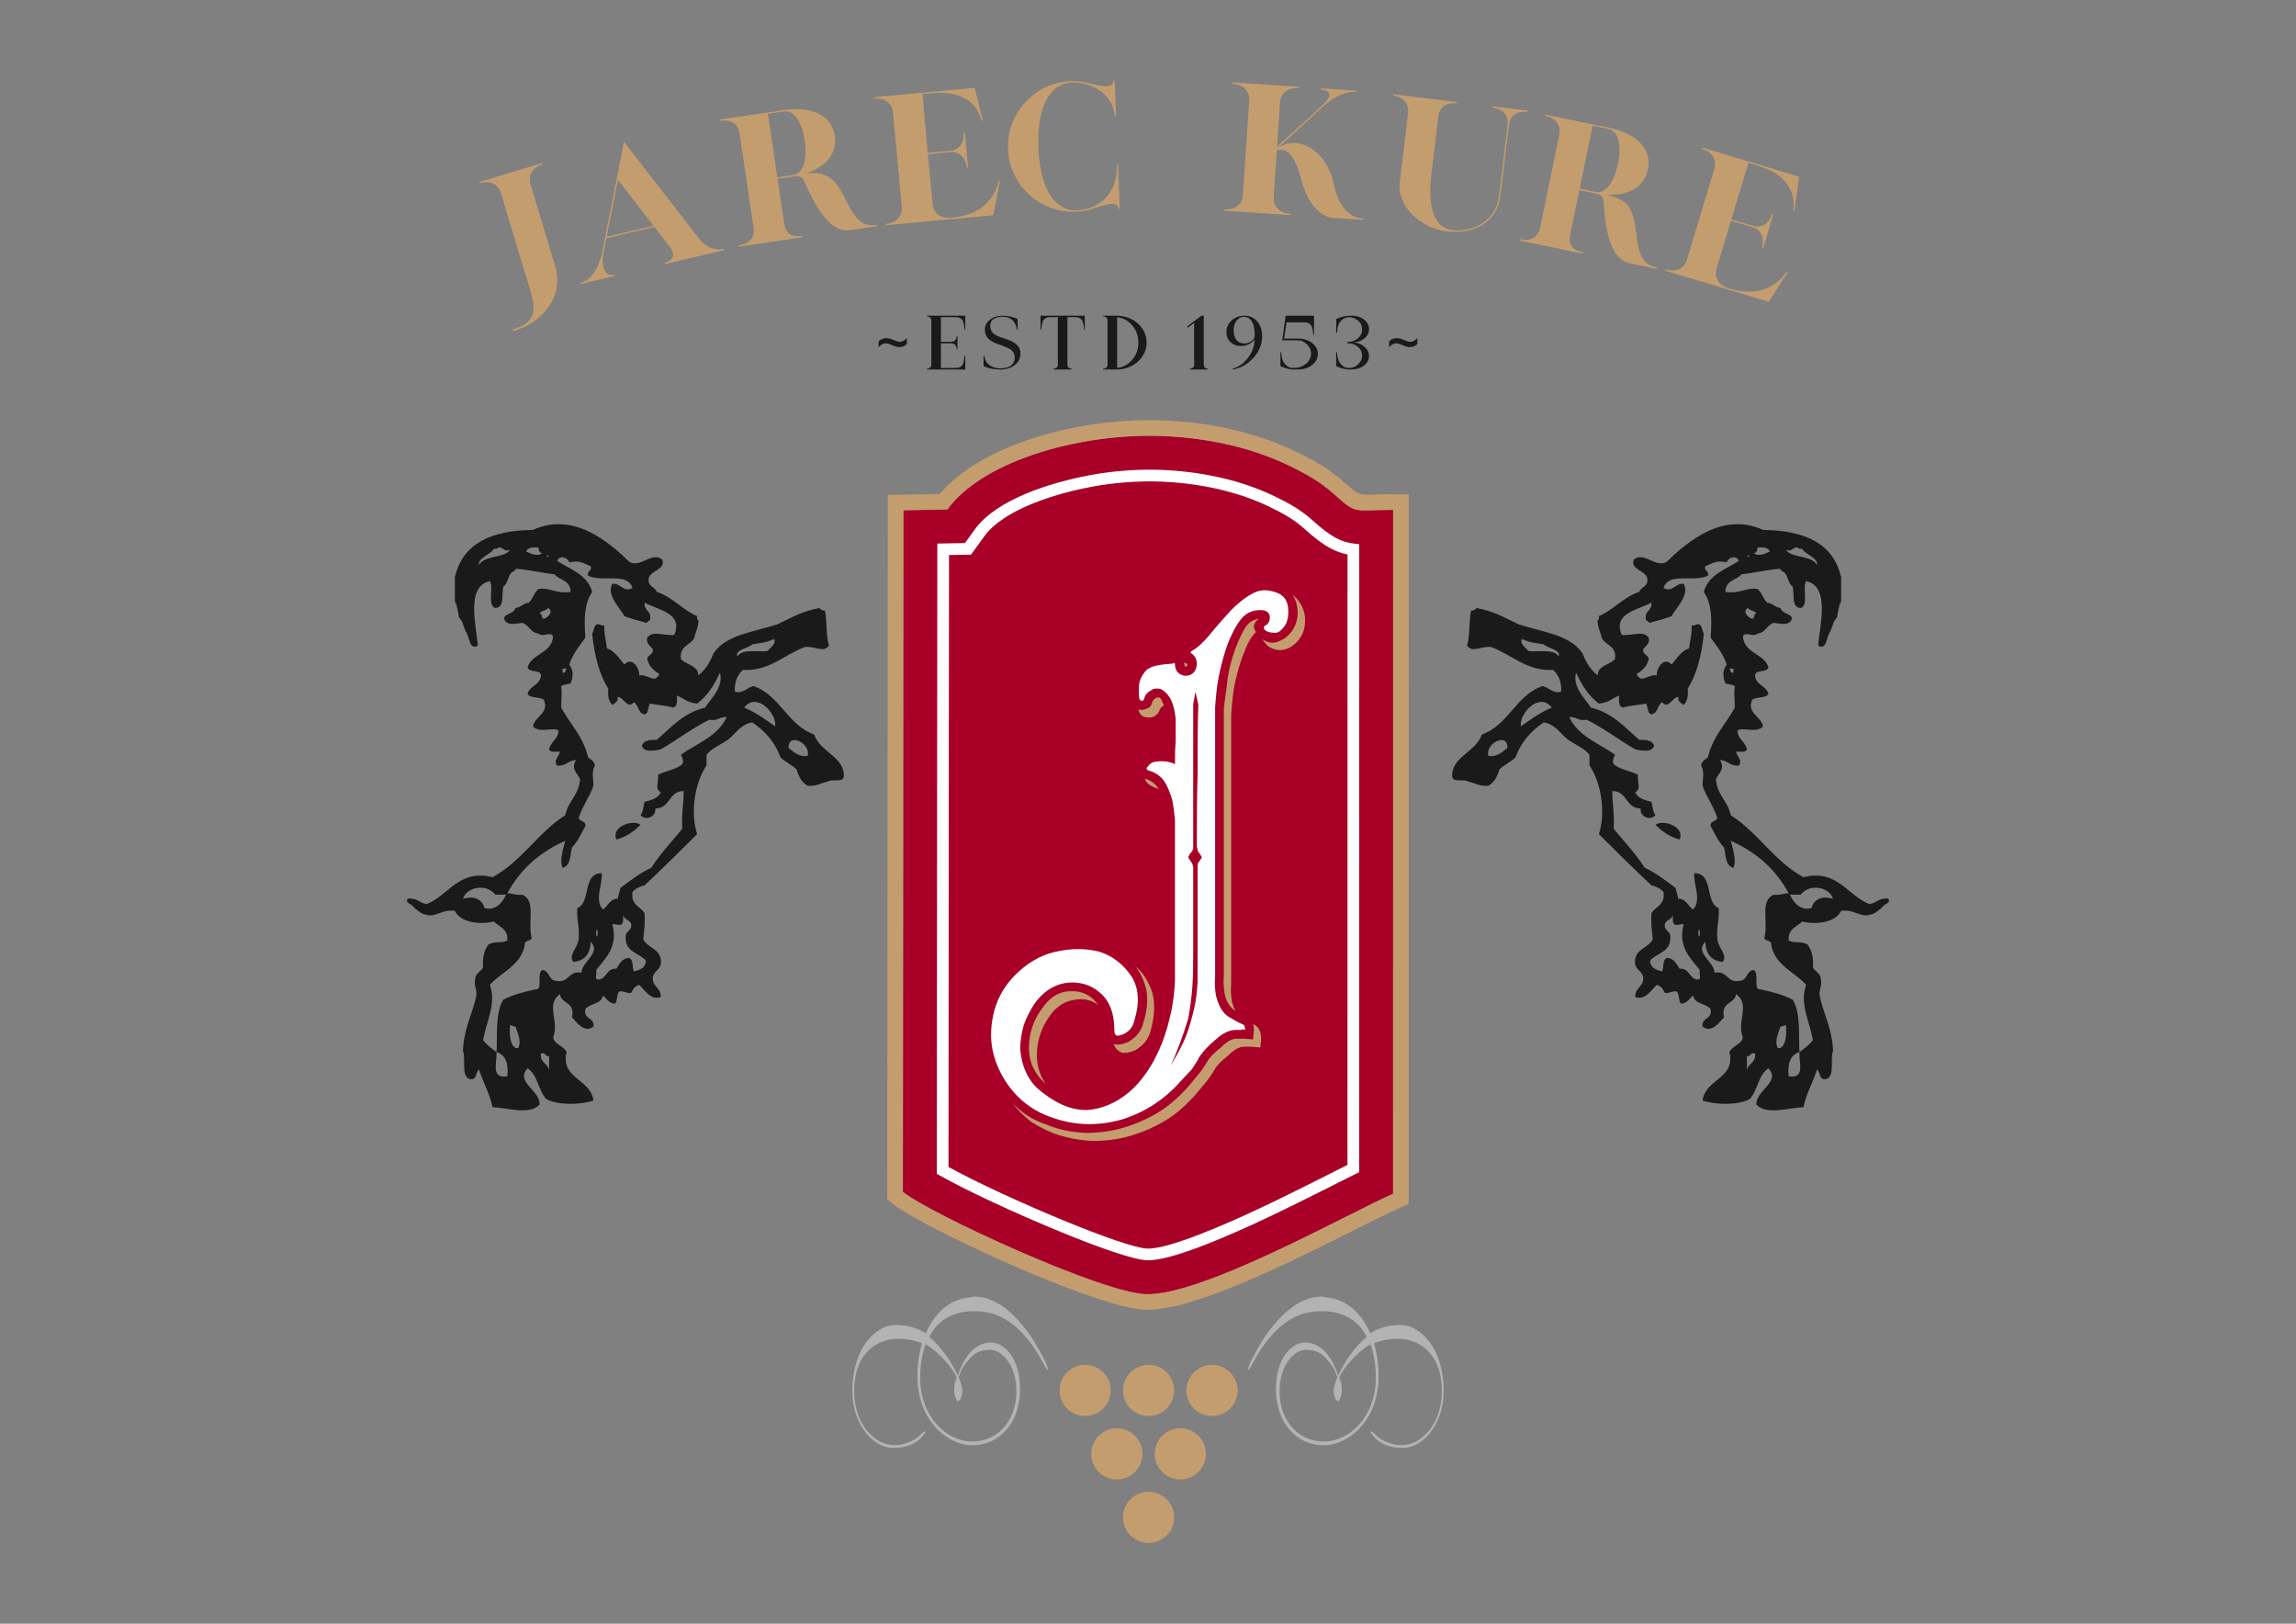 <?xml version="1.0" encoding="UTF-8"?>
<!DOCTYPE svg PUBLIC "-//W3C//DTD SVG 1.1//EN" "http://www.w3.org/Graphics/SVG/1.1/DTD/svg11.dtd">
<!-- Creator: CorelDRAW 2020 (64-Bit Evaluation Version) -->
<svg xmlns="http://www.w3.org/2000/svg" xml:space="preserve" width="297mm" height="210mm" version="1.1" style="shape-rendering:geometricPrecision; text-rendering:geometricPrecision; image-rendering:optimizeQuality; fill-rule:evenodd; clip-rule:evenodd"
viewBox="0 0 29700 21000"
 xmlns:xlink="http://www.w3.org/1999/xlink"
 xmlns:xodm="http://www.corel.com/coreldraw/odm/2003">
 <rect x="0" y="0" width="29700" height="21000" fill="#808080" stroke="none"/>
 <defs>
  <style type="text/css">
   <![CDATA[
    .fil5 {fill:#1A1A1A}
    .fil0 {fill:#A80027}
    .fil1 {fill:#C49D6F}
    .fil7 {fill:#1A1A1A;fill-rule:nonzero}
    .fil4 {fill:#A80027;fill-rule:nonzero}
    .fil6 {fill:#B3B3B3;fill-rule:nonzero}
    .fil3 {fill:#C49D6F;fill-rule:nonzero}
    .fil2 {fill:white;fill-rule:nonzero}
   ]]>
  </style>
 </defs>
 <g id="Layer_x0020_1">
  <g id="_2261112111952">
   <path class="fil0" d="M12255.51 6588.9l-568.94 10.77 -7.5 8815.49c358.67,287.36 2562.89,1300.95 3139.33,1322.7 732.06,27.6 2635.64,-1051.8 3201.78,-1298.05l0.83 -8845.24c-508.27,-1.06 -463.97,67.22 -754.05,-194.69 -181.07,-163.52 -359.94,-266.22 -598.57,-380.85 -452.02,-217.13 -978.16,-341.91 -1537.26,-375.34 -1097.64,-65.6 -2409.51,301.22 -2875.62,945.21z"/>
   <path class="fil1" d="M12255.49 6588.9l-568.92 10.77 -7.5 8815.49c358.66,287.36 2562.89,1300.94 3139.33,1322.7 732.06,27.6 2635.62,-1051.8 3201.78,-1298.05l0.83 -8845.24c-508.27,-1.06 -463.97,67.22 -754.05,-194.69 -181.07,-163.52 -359.94,-266.22 -598.57,-380.85 -452.02,-217.15 -978.16,-341.93 -1537.26,-375.36 -1097.64,-65.58 -2409.51,301.25 -2875.64,945.23zm-572.07 -190.92l472.06 -8.92c260.8,-308.26 688.6,-550.72 1183.92,-713.52 558.66,-183.62 1210.97,-268.94 1803.6,-233.56 293.34,17.54 578.92,59.5 851.15,125.96 268.63,65.6 524.13,155.29 761.26,269.19 128.08,61.52 239.26,119.3 340.63,182.36 105.25,65.48 204.26,138.94 305.8,230.56l0.38 -0.45c170.85,154.26 184.3,153.81 362.49,147.91 65.46,-2.16 146.5,-4.86 256.3,-4.63l201.69 0.45c0,3059.64 -0.4,6119.27 -0.85,9178.92l-121.02 52.64c-134.03,58.29 -339.31,161.46 -585.44,285.13 -826.45,415.23 -2094.71,1052.5 -2704.13,1029.53 -281.95,-10.63 -882.24,-221.71 -1493.43,-479.21 -759.41,-319.96 -1553.53,-718.12 -1765.31,-887.79l-75.23 -60.28 7.78 -9110.52 198.35 -3.77z"/>
   <path class="fil2" d="M12276.01 7178.55l-6.74 7914.05c341.22,189.01 947.73,469.82 1495.57,695.02 485.74,199.66 921.53,354.9 1075.61,360.7 142.87,5.39 411.64,-80.71 680.11,-184.48 273.09,-105.56 546.24,-230.33 690.9,-297.47 155.85,-72.32 305.09,-144.07 450.59,-215.46 149.1,-73.19 298.59,-147.98 448.07,-223.07l137.56 -69.71c60.14,-30.5 120.57,-61.18 182.63,-92.12l0.74 -7895.05c-75.47,-14.45 -147.55,-39.55 -225.72,-82.06 -97.04,-52.79 -201.86,-131.89 -333.75,-250.95 -68.66,-62 -140.11,-112.94 -215.31,-158.42 -78.23,-47.31 -158.56,-88.06 -243.19,-128.71 -194.22,-93.31 -400.9,-163.97 -612.95,-215.29 -231.16,-55.94 -468.9,-88.8 -704.13,-102.85 -119.8,-7.16 -239.94,-8.39 -359.31,-4.29 -122.82,4.18 -247.39,14.28 -372.2,29.47 -280.73,34.3 -687.74,120.62 -1038.6,268.17 -250.02,105.15 -470.64,240.67 -592.38,408.91l-172.44 238.23 -285.06 5.38zm-158.04 7958.45l6.93 -8106.89 357.41 -6.75 128.42 -177.39c139.65,-192.94 383.19,-344.4 656.44,-459.33 366.69,-154.21 788.79,-244.02 1078.95,-279.42l0.29 0c125.82,-15.32 254.71,-25.62 385.54,-30.08 125.05,-4.27 249.78,-3.06 372.96,4.29 243.33,14.52 490.01,48.71 730.81,106.96 221.54,53.62 438.18,127.79 642.6,225.99 91.04,43.72 176.47,86.97 256.27,135.25 82.85,50.11 161.92,106.53 238.44,175.62 123.63,111.63 219.36,184.37 304.66,230.78 81.37,44.23 154.98,65.11 237.28,74.36l67.33 7.61c0,2707.36 0.4,5414.75 -0.78,8122.11l-42.09 20.83c-73.08,36.13 -148.55,74.43 -223.5,112.43l-138.18 69.71c-149.04,74.88 -298.46,149.64 -449.26,223.64 -154.43,75.78 -306.35,148.92 -453.57,217.27 -145.3,67.44 -420.18,192.96 -699.78,301.01 -284.26,109.87 -573.29,200.86 -740.03,194.56 -173.37,-6.51 -627.98,-166.49 -1127.82,-371.95 -574.35,-236.08 -1213.71,-533.36 -1551.07,-724.77l-38.27 -21.72 0.02 -44.12z"/>
   <path class="fil2" d="M12809.39 12603m2710.35 1057.69c-28.33,56.66 -66.1,113.32 -103.88,169.99 -47.21,47.22 -94.43,103.88 -141.66,151.11 -207.75,236.08 -462.73,406.07 -774.38,500.5 -311.64,85 -613.84,75.56 -916.03,-37.77 -188.88,-66.1 -349.43,-179.42 -472.19,-321.08 -122.77,-141.65 -207.76,-302.2 -254.98,-472.19 -47.23,-169.99 -47.23,-339.97 -9.44,-519.4 37.77,-179.44 122.76,-349.43 254.98,-491.08 160.53,-169.99 339.97,-283.31 547.73,-330.52 207.75,-47.22 396.63,-47.22 576.06,0 169.99,56.66 302.2,160.53 406.09,311.64 94.43,141.66 113.33,330.52 47.21,557.17 -18.88,94.45 -66.1,160.55 -151.1,198.32 -28.33,9.45 -56.66,18.89 -75.55,18.89 -28.33,-9.44 -37.77,-28.33 -37.77,-66.1 0,-179.44 -37.77,-311.64 -113.33,-415.53 -84.99,-103.88 -179.42,-160.55 -283.31,-188.88 -113.32,-28.33 -226.65,-28.33 -349.41,18.89 -113.32,47.23 -207.77,122.77 -292.76,245.55 -47.21,75.54 -94.44,160.53 -132.21,264.42 -28.33,103.88 -47.22,207.75 -47.22,311.64 9.44,103.88 28.33,198.32 75.56,302.2 47.2,103.87 113.32,188.87 217.19,264.42 217.21,169.99 434.42,245.54 632.74,217.21 198.32,-28.33 377.74,-122.78 538.29,-273.87 160.53,-160.55 283.31,-358.87 377.74,-604.39 94.44,-254.98 151.1,-519.42 160.55,-793.28l0 -1832.08c0,-66.1 0,-151.09 0,-245.54 -9.45,-85 -18.89,-179.43 -37.78,-264.42 -28.33,-85 -56.67,-169.99 -103.87,-236.09 -47.23,-66.12 -103.89,-103.89 -188.88,-132.22 -37.77,-9.43 -47.23,-28.33 -18.9,-56.66 18.9,-28.33 47.23,-47.22 75.56,-56.66 103.89,-18.89 198.32,-9.44 273.87,28.33 0,-94.43 0,-188.88 9.44,-292.75 0,-94.45 0,-188.88 0,-283.31 -9.44,-122.76 -37.77,-217.21 -75.55,-283.31 -37.77,-56.66 -75.54,-94.43 -122.77,-113.33 -47.22,-9.43 -84.99,-9.43 -122.76,18.9 -47.22,28.33 -75.55,56.66 -84.99,103.87 -9.46,28.33 -28.33,37.78 -37.79,28.33 -9.44,0 -18.87,-9.44 -28.33,-28.33 -9.44,-103.87 -9.44,-188.87 18.89,-254.98 28.33,-56.67 56.67,-103.87 103.89,-132.2 47.21,-28.34 94.43,-37.79 151.09,-47.23 56.67,-9.44 113.33,-9.44 169.99,-18.89 9.44,-9.44 18.89,-9.44 18.89,9.45 0,85 47.21,141.66 132.2,151.1 85,0 141.66,-47.23 151.11,-151.1 0,-66.11 -28.33,-113.32 -75.55,-141.65 -9.44,0 -9.44,-9.46 0,-18.9 9.44,-9.43 9.44,-9.43 9.44,-9.43 84.99,-47.23 160.55,-122.78 245.54,-226.65 84.99,-103.89 169.99,-198.32 254.98,-292.77 84.99,-84.99 169.99,-160.53 273.87,-217.19 94.43,-56.67 198.32,-66.12 321.08,-18.9 85,28.33 141.66,94.43 151.1,198.32 9.45,103.89 -9.44,188.88 -47.21,236.09 -47.22,66.12 -94.45,94.45 -132.22,84.99 -47.22,0 -84.99,-9.44 -113.32,-28.33 -28.33,-28.33 -28.33,-56.66 0,-66.1 37.77,-18.89 56.66,-56.66 56.66,-113.32 -9.44,-56.67 -47.22,-85 -122.76,-85 -103.89,0 -188.88,37.77 -254.98,122.76 -66.12,85 -122.78,198.32 -169.99,321.1 -47.22,132.2 -84.99,273.86 -113.32,415.51 -28.34,141.66 -37.79,273.88 -47.23,396.64l0 3239.19c0,66.12 0,141.65 0,245.54 -9.44,94.43 0,169.99 9.44,236.09 28.33,122.78 75.56,217.21 151.11,273.87 75.54,47.23 141.66,84.99 188.86,103.89 28.33,9.44 37.79,28.33 37.79,75.54 -18.89,-9.44 -37.79,-9.44 -56.66,0 -28.33,0 -47.23,0 -66.12,0 -75.54,0 -160.53,37.78 -254.98,122.78 -94.43,75.53 -160.53,151.09 -207.76,217.19z"/>
   <path class="fil3" d="M13092.7 12603m3154.22 -4429.1c-56.67,56.67 -103.89,132.22 -141.66,236.09 -47.22,103.89 -75.56,207.77 -103.89,311.64 -28.33,103.89 -47.22,207.78 -56.66,311.65 -9.44,103.88 -18.89,179.44 -18.89,226.64l0 3229.75c0,66.1 0,151.1 0,236.09 -9.44,85 0,160.55 9.45,226.65 9.44,28.33 18.88,75.56 47.21,122.78 -75.54,-47.22 -122.76,-122.78 -141.66,-226.65 -9.43,-66.12 -18.87,-141.65 -9.43,-226.65 0,-94.45 0,-169.98 0,-236.1l0 -3229.73c9.43,-66.12 18.89,-160.55 37.77,-283.32 9.45,-122.78 37.78,-254.98 75.55,-377.76 37.77,-122.76 84.99,-236.08 141.66,-339.97 47.22,-94.43 113.32,-141.66 198.31,-151.09 -66.1,47.22 -84.99,103.88 -37.76,169.98zm-37.79 5071.28c66.12,28.33 103.89,84.99 103.89,188.86l-9.44 113.32 -113.33 -9.43 -103.88 0c-56.67,0 -122.77,37.77 -198.32,113.32 -84.99,66.1 -141.66,122.76 -169.99,169.99 -37.77,66.1 -75.55,122.76 -122.76,179.42 -47.23,56.67 -94.45,113.33 -141.66,169.99 -113.32,122.78 -236.1,236.1 -377.76,321.1 -141.65,84.99 -292.75,151.09 -453.29,198.32 -160.54,47.2 -321.09,66.1 -491.07,66.1 -169.99,-9.44 -330.54,-37.77 -491.07,-94.44 -113.32,-47.22 -217.21,-94.44 -311.64,-160.54 -85,-66.1 -169.99,-151.1 -236.11,-236.09 66.12,66.1 132.22,122.76 207.78,169.99 75.54,47.2 160.53,84.99 245.52,113.32 160.55,66.1 321.1,94.43 491.09,103.87 169.98,0 330.51,-18.88 491.06,-66.1 160.55,-47.23 311.65,-113.33 453.3,-198.32 141.66,-84.99 264.42,-198.32 377.74,-321.08 47.23,-56.66 94.45,-113.32 141.66,-169.99 47.22,-56.66 84.99,-113.32 122.78,-179.44 28.33,-47.21 84.99,-103.87 169.99,-169.99 75.54,-75.53 141.65,-113.32 198.32,-113.32l103.86 0 113.33 9.46 9.45 -113.33c0,-37.79 0,-66.12 -9.45,-84.99zm-2002.06 -245.54c-84.99,-122.77 -207.77,-188.88 -358.86,-179.43 -141.66,0 -273.88,75.54 -377.75,236.09 -103.88,141.65 -160.55,311.64 -160.55,500.52 0,179.42 75.56,339.97 217.22,462.74 -85,-122.77 -122.78,-264.42 -113.33,-424.97 9.44,-160.55 66.1,-311.64 151.1,-434.41 84.99,-132.21 198.31,-207.77 321.08,-226.65 122.78,-28.33 236.1,0 321.09,66.11zm481.63 -500.53c66.1,85 113.33,188.88 141.66,311.65 18.87,122.77 9.44,254.98 -37.79,406.09 -28.33,122.76 -103.87,207.75 -207.75,264.41 -75.56,28.34 -132.22,37.77 -179.43,18.9 18.88,56.66 56.66,94.43 103.87,113.32 47.23,9.44 103.89,0 169.99,-28.33 103.88,-56.66 179.44,-141.65 207.77,-264.43 47.21,-179.43 56.66,-339.98 18.88,-481.63 -47.21,-141.66 -113.33,-254.98 -217.2,-339.98zm2030.39 -4806.84c84.99,66.1 141.66,160.55 160.55,273.88 9.44,122.76 -9.44,217.19 -75.56,302.19 -47.2,66.11 -113.32,113.32 -188.86,132.21 -75.56,18.9 -151.11,0 -217.21,-47.22 -37.77,-37.77 -56.66,-66.1 -66.1,-84.99 66.1,47.22 141.65,56.66 207.75,28.33 66.1,-28.33 122.77,-66.1 169.99,-132.2 47.23,-66.12 75.56,-141.66 75.56,-236.11 0,-84.99 -18.9,-169.99 -66.12,-236.09zm-1662.08 1435.45c-28.33,9.44 -47.23,28.34 -56.66,56.67 -28.34,66.1 -85,103.87 -151.12,94.43 -66.1,0 -113.32,-37.77 -122.76,-103.89 28.33,9.46 66.1,9.46 103.89,-9.44 37.77,-9.43 66.1,-37.77 75.54,-84.99 9.45,-28.33 28.33,-47.22 56.66,-56.66 28.33,-9.44 47.22,0 56.66,18.89 9.46,28.33 28.33,56.66 37.79,84.99zm-66.12 1076.57c-28.33,-9.44 -47.21,-18.88 -56.66,-18.88 -66.1,-28.33 -113.33,-66.11 -122.76,-113.32 9.43,0 18.89,0 28.33,9.44 56.66,18.89 103.88,56.66 151.09,122.76zm321.1 -1633.75c18.87,0 37.77,9.44 47.2,18.89 0,28.33 -9.43,37.77 -28.33,28.33 -9.43,0 -9.43,-9.45 -9.43,-28.33 0,-9.45 0,-9.45 -9.44,-18.89z"/>
   <path class="fil4" d="M15142 12603m349.41 -302.21c0,151.12 0,283.32 0,406.1 -9.44,122.76 -18.89,236.08 -47.22,349.41 -28.33,113.32 -56.66,226.65 -103.87,349.41 -47.23,113.32 -113.33,236.1 -198.32,377.76 84.99,-179.44 160.53,-387.2 226.65,-604.41 28.33,-141.66 47.21,-292.75 56.66,-434.41 9.44,-151.09 9.44,-302.2 9.44,-443.86l0 -1086.02c-9.44,-28.33 -9.44,-47.22 -18.89,-56.66 -9.44,-9.44 -18.88,-28.33 -37.77,-56.66 -9.44,-9.44 -9.44,-18.89 0,-28.33 9.44,-28.33 28.33,-47.23 37.77,-56.66 9.45,-9.44 9.45,-18.9 18.89,-47.23l0 -1860.4 28.33 -160.55 37.77 160.55c-9.44,311.64 -9.44,613.83 -9.44,916.04 -9.44,311.64 -9.44,613.84 -9.44,925.49 9.44,28.33 9.44,56.66 18.88,66.1 9.46,9.43 18.89,28.33 37.79,56.66 9.43,9.44 9.43,18.89 0,28.33 -18.9,28.33 -28.33,47.22 -37.79,56.66 -9.44,9.44 -9.44,37.77 -9.44,75.56l0 1067.12z"/>
   <path class="fil5" d="M8564.75 7236.78c53.81,127.46 -148.74,137.96 -173.72,243.99 -14.88,107.39 79.53,106.06 104.25,173.91 208.59,69.49 327.22,229.86 522.06,313.51 -1.19,24.53 -2.3,48.9 17.58,51.99 0.21,93.24 -37.15,148.61 -52.24,226.44 -47.38,103.44 -199.47,101.71 -173.91,278.22 69.46,75.62 215.14,75.05 226.15,208.93 87.47,-69.13 149,-164.06 191.39,-278.59 157.5,-248.24 531.12,-281.19 835.69,-382.95 168.31,-80.66 325.61,-172.79 539.98,-208.76 10.88,23.56 36.75,32.86 69.46,34.87 28.66,140.03 11.8,324.81 51.85,452.55 -76.97,97.32 -175.46,2.87 -312.81,17.58 -274.02,101.42 -456.29,313.99 -801.09,295.67 -65.79,62.47 -109.66,145.82 -104.44,278.75 82.4,40.88 164.09,-51.65 243.56,-69.97 346.56,123.8 436.53,503.99 783.43,626.86 72.93,222.69 394.11,290.45 383.14,539.85 -4.08,88.17 -155.78,29.83 -209,69.42 -88.04,16.19 -142.57,66.17 -261.03,52.01 -73.88,-42.02 -114.31,-117.4 -139.48,-208.91 -60.59,-60.94 -147.43,-96.16 -208.57,-156.34 -72.75,-200.04 -202.4,-343.05 -365.69,-452.76 -144.72,23.61 -205.69,131.18 -296.04,208.97 -93.84,74.33 -221.15,115.5 -295.67,208.6 0,46.62 0,93 0,139.72 -144.14,206.13 -216.48,593.88 -122.26,887.67 -223.26,222.9 -447.52,445.38 -678.75,661.76 -65.19,15.44 -118.43,43.25 -156.54,86.2 -27.28,172.26 106.82,183.06 156.54,278.65 7.34,123.47 -6.21,225.63 -17.43,330.92 49.35,112.97 205.48,119.94 226.58,260.8 23.39,140.03 -95.03,137.35 -104.85,243.76 0.74,116.13 108.52,123.91 104.85,243.85 -129.41,50.28 -207.81,-91.39 -278.83,-156.33 -56.28,12.77 -81.28,58.01 -104.48,104.09 -67.31,9.65 -84.71,-30.95 -156.34,-17.51 -32.31,37.55 -18.92,120.85 -52.4,156.8 -82.24,-4.3 -106.41,-66.95 -156.74,-104.47 -20.14,113.32 -167.97,98.72 -226.39,174.12 -28.06,138.89 119.79,100.94 104.32,226 -116.72,91.34 -215.57,-52.3 -278.44,-121.53 47.21,-198.49 -135.83,-166.03 -156.16,-296 -189.61,130.73 -0.74,358.35 -87.67,557.25 21.69,100.54 137.78,106 174.36,191.1 -82.25,345.19 312.42,344.41 347.91,627 -187.33,58.79 -457.04,58.79 -608.94,-17.93 -103.91,-110.61 -112.41,-316.5 -243.63,-400.04 -163.09,180.29 161.38,278.91 156.58,469.74 -130.99,143.57 -445.61,34.02 -609.11,34.85 -37.38,-182.7 -122.84,-318.06 -174.33,-487.22 -50.34,31.39 -22.06,140.45 -121.91,121.92 -114.92,-35.63 -46.07,-255.4 -86.85,-366.09 10.44,-284.84 121.87,-469.77 173.91,-713.17 7.18,-82.51 -30.96,-119.58 -17.2,-208.61 4.64,-82.81 76.06,-98.23 104.48,-157.12 -12.78,-133.9 17.59,-225.96 69.62,-295.64 85.57,-51.03 160.02,-7.76 243.44,-52.22 10.46,-149.02 -103.51,-174.51 -173.96,-243.81 -204.29,44.51 -436.12,6.55 -504.81,-139.34 -158.27,-23.58 -250.73,87.17 -365.28,52.22 -71.77,-9.23 -107.99,-54.16 -156.91,-87.02 -17.42,-49.12 -132.39,-63.9 -87.1,-121.9 120.78,-15.54 151.11,58 244.01,69.61 285.04,-108.34 408.46,-454.61 852.89,-348.22 377.08,-202.84 584.72,-575.02 939.76,-800.29 35.82,-184.93 180.34,-260.66 191.55,-469.94 -43.7,-85.36 -119.55,-132.3 -52.07,-243.64 -102.93,1.38 -126.32,82.37 -243.76,69.73 -53.79,-67.15 25.58,-116.31 35.02,-174.45 -12.41,-16.21 -119.96,18.97 -139.51,-34.36 19.55,-102.92 117.83,-126.13 121.71,-243.74 -65,-48.8 -241.29,41.13 -330.64,-52.47 22.43,-133.91 218.38,-167.96 139.25,-348.09 -57.46,-35.2 -169.09,-16.5 -208.78,-69.49 25.17,-113.92 165.5,-113.21 173.98,-243.97 -11.61,-80.86 -157.71,-27.85 -173.98,-104.3 60.42,-183.2 312.72,-174.5 330.3,-400.49 -34.8,-67.5 -129.04,17.64 -191.3,-34.66 -103.75,-12.38 -118.05,-113.78 -208.66,-139.08 -84.13,10.21 -187.81,38.29 -226.35,-35.06 -42.58,-78.72 126.18,-77.78 139.11,-156.71 72.74,-8.49 101.59,-60.76 174.15,-69.68 51.29,-47.36 67.71,-129.43 121.75,-174.1 129.8,-30.59 236.03,65.98 417.86,34.99 1.76,-146.26 -140.24,-149.71 -208.55,-226.34 -162.12,-18.03 -304.57,-55.14 -470.17,-69.64 -47.76,-12.62 -35.04,34.98 -69.66,34.98 -65.95,38.51 -56.13,152.65 -121.9,191.37 -25.53,102.14 20.12,275.12 -104.11,278.42 -106.55,-32.48 -18.91,-259.47 -69.66,-348.08 -322.14,69.07 -169.49,600.4 -156.9,835.5 -104.84,57.23 -105.86,-89.59 -139.72,-156.57 -42.53,-61.56 -48.39,-160.19 -104.04,-208.78 -12.04,-74.46 -22.29,-151.87 -52.29,-208.7 0,-104.55 0,-208.8 0,-313.53 102.15,-437.85 474.83,-604.22 1009.67,-609.42 519.48,-238.41 974.53,147.82 1253.36,417.93 149,67.88 287.51,-141.66 417.55,-35.04zm-278.42 3428.93c-82.59,85.93 -180.89,155.54 -313.06,191.93 -72.55,-164.1 206.27,-263.13 313.06,-191.93zm-1844.91 -3585.26l0 0c-3.28,20.29 -27.64,18.77 -52.44,17.16 -44.88,77.6 -214.74,121.12 -191.53,208.99 68.5,-128.47 312.06,-82.4 400.51,-191.37 -86.46,22.68 -85.34,-42.16 -156.54,-34.78zm365.12 51.86l0 0c58.43,31.32 162.35,71.37 209.14,17.77 -45.67,5.25 -44.49,-36.58 -52.37,-69.63 -73.76,-4.49 -137.99,0.92 -156.77,51.86zm296.23 52.58l0 0c-13.55,3.91 -34.42,0.21 -34.83,16.87 13.72,-3.28 34.48,0 34.83,-16.87zm-679.14 6422.58l0 0c4.24,154.12 -74.86,342.55 139.31,313.42 16.44,-167.1 -22.46,-279.02 -139.31,-313.42 11.62,-226.03 -18.77,-506.9 87.26,-678.77 130.4,-66.95 287.72,-107.16 452.42,-139.29 39.25,-59.57 -12.81,-209.71 52.37,-243.73 96.54,8.09 77.84,131.53 173.97,139.25 180.53,35.63 153.82,-136.61 331.05,-104.45 13.55,-156.73 259.09,-252.39 121.5,-400.13 -7.33,154.76 -77.37,247.29 -225.96,260.82 -3.3,-13.98 -17.8,-16.99 -17.8,-34.83 -22.47,-79.67 86.86,-164.85 87.22,-278.26 12.03,-145.46 -29.35,-237.16 -17.56,-383.09 181.5,-73.55 61.14,-449.3 313.42,-452.34 24.38,119.97 -100.79,348.23 17.43,469.73 69.64,-40.2 82.4,-138.09 191.35,-139.29 9.68,-48 25.74,-90.54 35.05,-138.9 127.12,-93.31 248.76,-191.94 400.29,-261.22 116.5,-184.94 265.69,-338.2 400.33,-504.67 -12.22,-180.73 17.98,-318.85 17.79,-487.53 -197.16,0.59 -170.63,223.68 -366.25,226.39 12.19,107.17 -125.77,161.76 -191.18,87.03 34.23,-41 34.23,-116.47 52.26,-174.1 89.93,-20.55 173.35,-47.03 209.15,-121.7 -79.55,-46.85 -27.08,-118.58 -35.4,-226.41 96.35,-54.9 236.04,-66.41 313.63,-139.38 20.69,-48.84 3.89,-73.77 -17.2,-121.98 210.68,-148.83 480.04,-239.15 591.45,-487 -91.67,-4.83 -117.44,55.95 -225.98,34.83 -224.24,112.04 -412.54,260.21 -626.5,383.08 -80.48,18.56 -231.95,44.89 -243.98,-52.81 26.32,-60.53 100.98,-72.96 191.52,-69.5 186.74,-161.3 345.59,-350.38 626.71,-417.71 78.54,-124.41 238,-260.62 191.57,-452.37 -73.94,158.08 -161.36,302.59 -296.22,400.36 -114.33,-7.38 -177.06,-66.57 -260.82,-104.55 3.28,73.38 6.19,145.51 -52.65,156.56 -86.48,-29.02 -200.22,-31.15 -296.02,-52.01 -27.69,41.36 -12.6,126.1 -69.26,139.49 -87.47,-10.87 -74.09,-123.26 -139.53,-156.74 -83.16,98.87 -126.15,-61.73 -208.76,-69.68 7.78,65.23 -36.58,78.72 -69.28,104.3 -44.29,-42.94 -62.06,-112.01 -52.43,-209.12 -118.2,-189.04 -180.32,-434.23 -208.59,-713.43 30.17,-39.03 13.97,-124.96 86.9,-122.09 15.49,13.55 39.46,18.96 69.68,17.8 -3.89,114.18 23.78,196.35 34.81,295.71 107,37.85 157.46,132.32 226.17,208.9 89.4,-105.03 196.02,37.94 191.35,139.13 128.88,-11.22 196.21,114.55 261.24,-17.2 -74.54,-41.61 -134.69,-97.15 -156.92,-191.73 2.92,-54.95 64.61,-51.32 69.66,-104.31 28.42,-40.65 -98.93,-74.15 -69.66,-173.91 68.45,-97.97 214.77,-20.55 348.28,-34.69 121.66,-285.02 -210.95,-321.36 -382.92,-418.14 -12.99,111.86 96.9,100.43 69.26,226.39 -22.44,6 -26.93,30.58 -51.86,35.06 -91.28,-31.01 -193.47,-49.96 -278.43,-87.05 -64.03,-112.12 -236.28,-275.4 -156.54,-418.14 105.25,-11.84 153.82,124.4 261.03,52.62 -71.03,-207.64 -385.61,-65.81 -574.66,-156.77 -17.05,-69.43 52.23,-52.22 34.81,-122.09 -105.44,-40.39 -130.96,-77.95 -278.4,-51.99 -18.6,-62.75 -123.65,-98.15 -156.54,-17.25 172.39,112.03 391.66,176.64 452.74,400.11 -101.95,157.73 -106.58,341.72 -87.44,591.94 -79.15,106.78 -161.35,209.68 -208.76,348.02 52.22,74.89 56.83,148.05 17.37,243.43 -39.43,12.79 -88.78,15.87 -121.85,34.85 12.78,118.25 1.7,151.44 0,278.59 115.85,215.15 287.14,374.82 348.07,644.3 35.23,28.99 81.08,46.59 87.26,104.53 -42.39,86.19 -21.68,151.08 -17.77,260.72 -51.48,151.27 -142.63,262.97 -191.22,417.93 13,50.72 94.09,33.31 86.9,104.53 -53.59,96.71 -99.85,201.25 -174.12,278.21 -25.36,102.55 -15.3,240.25 -121.52,261.24 -42.38,-105.34 11.58,-251.53 34.62,-348.24 -329.53,146.2 -582.61,369.19 -748.6,678.65 71.96,-1.88 109.52,30.56 191.71,17.81 184.98,76.71 68.71,348.34 121.52,556.89 -2.89,54.52 -93.24,22.09 -86.63,87.08 -48.99,275.98 -300.14,349.76 -452.42,522.46 88.85,245.27 -51.25,486.04 -87.24,713.53 45.06,65.03 111.44,108.75 173.75,156.32zm-313.07 -6231.19l0 0c11.25,11.21 -7.33,-7.2 0,0zm870.33 556.82l0 0c36.19,4.82 16.63,65.04 52.2,69.49 52.27,-7.73 138.2,-100.07 52.27,-139.12 -19,39.05 -85.53,30.75 -104.47,69.63zm2750.42 400.54l0 0c-51.29,53.6 -232.18,68.66 -191.58,156.52 53.05,-104.42 290.83,-53.98 382.95,-69.63 35.19,-34.65 129.22,-102.38 87.24,-156.52 -73.71,42.35 -178.39,53.74 -278.61,69.63zm-2454.39 365.5l0 0c46.81,11.98 33.48,-36.19 52.05,-52.27 -17.43,0 -34.85,0 -52.05,0 0,17.27 0,34.85 0,52.27zm1409.94 243.75l0 0c11.58,11.1 -7.37,-7.31 0,0zm939.95 208.62l0 0c151.69,63.09 275.52,153.65 400.31,243.81 21.88,-174.74 -243.77,-451.05 -400.31,-243.81zm-34.64 34.85l0 0c11.22,11.37 -7.55,-7.4 0,0zm-70.04 34.81l0 0c11.62,11.44 -6.98,-6.97 0,0zm-69.07 34.61l0 0c11.22,11.65 -7.55,-7.16 0,0zm626.52 174.3l0 0c11.6,11.67 -7.57,-7.29 0,0zm121.52 243.63l0 0c66.96,49.35 118.63,113.75 243.95,104.47 54,-158.01 -250.75,-316.51 -243.95,-104.47zm-3794.32 1897.48l0 0c-103.87,-140.38 -362.57,-112.95 -418.09,51.9 146.45,-39.51 245.35,4.67 278.78,121.9 135.89,37.94 234.14,-66.96 278.29,-173.8 -46.26,0 -92.72,0 -138.98,0zm1636.34 382.35l0 0c-54.15,23.2 -49.92,-4.25 -122.1,0 77.97,295.64 -91.32,440.82 -209.16,592.14 13,39.79 -31.13,135.76 35.04,122.24 107.17,-14.65 96.54,-147.01 226.37,-139.32 40.61,-57.63 67.55,-129.99 156.33,-139.35 70.84,10.52 42.98,119.68 69.46,174.25 80.55,-18.6 152.47,-45.74 156.93,-139.32 -91.49,-105.3 -286.39,-108.47 -261.22,-330.95 12.02,-57.63 81.88,-57.63 69.66,-139.69 -14.67,-60.36 -94.41,-55.66 -104.49,-121.53 0,46.5 6.8,99.89 -16.82,121.53zm-313.66 139.69l0 0c5.46,-21.25 -2.7,-107.53 -17.6,-52.2 -5.79,21.26 3.1,107.56 17.6,52.2zm-1027.01 1462.07l0 0c49.32,-84.77 -10.87,-209.45 -35.04,-278.65 -32.51,4.24 -38.1,-18.97 -69.45,-17 -17.81,142.38 17.27,314.61 104.49,295.65zm400.32 296.02l0 0c0,-63.49 0,-127.71 0,-191.62 -54.92,8.51 -39.45,-52.98 -104.48,-35.21 -17.97,128.49 97.74,123.11 104.48,226.83z"/>
   <path class="fil5" d="M21135.24 7236.78c-53.81,127.46 148.74,137.96 173.72,243.99 14.88,107.39 -79.53,106.06 -104.25,173.91 -208.59,69.49 -327.22,229.86 -522.06,313.51 1.19,24.53 2.3,48.9 -17.58,51.99 -0.21,93.24 37.15,148.61 52.24,226.44 47.38,103.44 199.47,101.71 173.91,278.22 -69.46,75.62 -215.14,75.05 -226.15,208.93 -87.47,-69.13 -149,-164.06 -191.39,-278.59 -157.5,-248.24 -531.12,-281.19 -835.69,-382.95 -168.31,-80.66 -325.61,-172.79 -539.98,-208.76 -10.88,23.56 -36.75,32.86 -69.46,34.87 -28.66,140.03 -11.8,324.81 -51.85,452.55 76.97,97.32 175.46,2.87 312.81,17.58 274.02,101.42 456.29,313.99 801.09,295.67 65.79,62.47 109.66,145.82 104.44,278.75 -82.4,40.88 -164.09,-51.65 -243.56,-69.97 -346.56,123.8 -436.53,503.99 -783.43,626.86 -72.93,222.69 -394.11,290.45 -383.14,539.85 4.08,88.17 155.78,29.83 209,69.42 88.04,16.19 142.57,66.17 261.03,52.01 73.88,-42.02 114.31,-117.4 139.48,-208.91 60.59,-60.94 147.43,-96.16 208.57,-156.34 72.75,-200.04 202.4,-343.05 365.69,-452.76 144.72,23.61 205.68,131.18 296.04,208.97 93.84,74.33 221.15,115.5 295.67,208.6 0,46.62 0,93 0,139.72 144.14,206.13 216.48,593.88 122.26,887.67 223.26,222.9 447.52,445.38 678.75,661.76 65.19,15.44 118.43,43.25 156.54,86.2 27.28,172.26 -106.82,183.06 -156.54,278.65 -7.34,123.47 6.21,225.63 17.43,330.92 -49.35,112.97 -205.48,119.94 -226.58,260.8 -23.39,140.03 95.03,137.35 104.85,243.76 -0.74,116.13 -108.52,123.91 -104.85,243.85 129.41,50.28 207.81,-91.39 278.83,-156.33 56.28,12.77 81.28,58.01 104.48,104.09 67.31,9.65 84.71,-30.95 156.34,-17.51 32.31,37.55 18.91,120.85 52.4,156.8 82.24,-4.3 106.41,-66.95 156.74,-104.47 20.14,113.32 167.97,98.72 226.39,174.12 28.06,138.89 -119.79,100.94 -104.32,226 116.72,91.34 215.57,-52.3 278.44,-121.53 -47.21,-198.49 135.83,-166.03 156.16,-296 189.61,130.73 0.74,358.35 87.67,557.25 -21.69,100.54 -137.78,106 -174.36,191.1 82.25,345.19 -312.42,344.41 -347.91,627 187.33,58.79 457.04,58.79 608.94,-17.93 103.91,-110.61 112.41,-316.5 243.63,-400.04 163.09,180.29 -161.38,278.91 -156.58,469.74 130.99,143.57 445.61,34.02 609.11,34.85 37.38,-182.7 122.84,-318.06 174.33,-487.22 50.33,31.39 22.06,140.45 121.91,121.92 114.92,-35.63 46.07,-255.4 86.85,-366.09 -10.44,-284.84 -121.87,-469.77 -173.91,-713.17 -7.18,-82.51 30.96,-119.58 17.2,-208.61 -4.64,-82.81 -76.06,-98.23 -104.48,-157.12 12.78,-133.9 -17.59,-225.96 -69.62,-295.64 -85.57,-51.03 -160.02,-7.76 -243.44,-52.22 -10.46,-149.02 103.51,-174.51 173.96,-243.81 204.29,44.51 436.12,6.55 504.81,-139.34 158.27,-23.58 250.73,87.17 365.28,52.22 71.77,-9.23 107.99,-54.16 156.91,-87.02 17.42,-49.12 132.39,-63.9 87.1,-121.9 -120.78,-15.54 -151.11,58 -244.01,69.61 -285.04,-108.34 -408.46,-454.61 -852.89,-348.22 -377.08,-202.84 -584.72,-575.02 -939.76,-800.29 -35.82,-184.93 -180.34,-260.66 -191.55,-469.94 43.7,-85.36 119.55,-132.3 52.07,-243.64 102.93,1.38 126.32,82.37 243.76,69.73 53.79,-67.15 -25.58,-116.31 -35.02,-174.45 12.41,-16.21 119.96,18.97 139.51,-34.36 -19.55,-102.92 -117.83,-126.13 -121.71,-243.74 65,-48.8 241.29,41.13 330.64,-52.47 -22.43,-133.91 -218.38,-167.96 -139.25,-348.09 57.46,-35.2 169.09,-16.5 208.78,-69.49 -25.17,-113.92 -165.5,-113.21 -173.98,-243.97 11.61,-80.86 157.71,-27.85 173.98,-104.3 -60.42,-183.2 -312.72,-174.5 -330.3,-400.49 34.8,-67.5 129.04,17.64 191.3,-34.66 103.75,-12.38 118.05,-113.78 208.66,-139.08 84.13,10.21 187.81,38.29 226.35,-35.06 42.58,-78.72 -126.18,-77.78 -139.11,-156.71 -72.74,-8.49 -101.59,-60.76 -174.16,-69.68 -51.28,-47.36 -67.7,-129.43 -121.74,-174.1 -129.8,-30.59 -236.03,65.98 -417.86,34.99 -1.76,-146.26 140.24,-149.71 208.55,-226.34 162.12,-18.03 304.57,-55.14 470.17,-69.64 47.76,-12.62 35.04,34.98 69.66,34.98 65.95,38.51 56.13,152.65 121.9,191.37 25.53,102.14 -20.12,275.12 104.11,278.42 106.55,-32.48 18.91,-259.47 69.66,-348.08 322.14,69.07 169.49,600.4 156.9,835.5 104.84,57.23 105.86,-89.59 139.72,-156.57 42.53,-61.56 48.39,-160.19 104.04,-208.78 12.04,-74.46 22.29,-151.87 52.29,-208.7 0,-104.55 0,-208.8 0,-313.53 -102.15,-437.85 -474.83,-604.22 -1009.67,-609.42 -519.48,-238.41 -974.53,147.82 -1253.36,417.93 -149,67.88 -287.51,-141.66 -417.55,-35.04zm278.42 3428.93c82.59,85.93 180.89,155.54 313.06,191.93 72.55,-164.1 -206.27,-263.13 -313.06,-191.93zm1844.91 -3585.26l0 0c3.28,20.29 27.64,18.77 52.44,17.16 44.88,77.6 214.74,121.12 191.53,208.99 -68.5,-128.47 -312.06,-82.4 -400.51,-191.37 86.46,22.68 85.34,-42.16 156.54,-34.78zm-365.12 51.86l0 0c-58.43,31.32 -162.35,71.37 -209.14,17.77 45.67,5.25 44.49,-36.58 52.37,-69.63 73.76,-4.49 137.99,0.92 156.77,51.86zm-296.23 52.58l0 0c13.55,3.91 34.42,0.21 34.83,16.87 -13.72,-3.28 -34.48,0 -34.83,-16.87zm679.14 6422.58l0 0c-4.24,154.12 74.86,342.55 -139.31,313.42 -16.44,-167.1 22.46,-279.02 139.31,-313.42 -11.62,-226.03 18.77,-506.9 -87.26,-678.77 -130.4,-66.95 -287.72,-107.16 -452.42,-139.29 -39.25,-59.57 12.81,-209.71 -52.37,-243.73 -96.54,8.09 -77.84,131.53 -173.97,139.25 -180.53,35.63 -153.82,-136.61 -331.05,-104.45 -13.55,-156.73 -259.09,-252.39 -121.5,-400.13 7.33,154.76 77.37,247.29 225.96,260.82 3.3,-13.98 17.8,-16.99 17.8,-34.83 22.47,-79.67 -86.86,-164.85 -87.22,-278.26 -12.03,-145.46 29.35,-237.16 17.56,-383.09 -181.5,-73.55 -61.14,-449.3 -313.42,-452.34 -24.38,119.97 100.79,348.23 -17.43,469.73 -69.64,-40.2 -82.4,-138.09 -191.35,-139.29 -9.68,-48 -25.74,-90.54 -35.05,-138.9 -127.12,-93.31 -248.76,-191.94 -400.29,-261.22 -116.5,-184.94 -265.69,-338.2 -400.33,-504.67 12.22,-180.73 -17.98,-318.85 -17.79,-487.53 197.16,0.59 170.63,223.68 366.25,226.39 -12.19,107.17 125.77,161.76 191.18,87.03 -34.23,-41 -34.23,-116.47 -52.26,-174.1 -89.93,-20.55 -173.35,-47.03 -209.15,-121.7 79.55,-46.85 27.08,-118.58 35.4,-226.41 -96.35,-54.9 -236.04,-66.41 -313.63,-139.38 -20.69,-48.84 -3.89,-73.77 17.2,-121.98 -210.68,-148.83 -480.04,-239.15 -591.45,-487 91.67,-4.83 117.44,55.95 225.98,34.83 224.24,112.04 412.54,260.21 626.5,383.08 80.48,18.56 231.95,44.89 243.98,-52.81 -26.32,-60.53 -100.98,-72.96 -191.52,-69.5 -186.74,-161.3 -345.59,-350.38 -626.71,-417.71 -78.54,-124.41 -238,-260.62 -191.58,-452.37 73.95,158.08 161.37,302.59 296.23,400.36 114.33,-7.38 177.06,-66.57 260.82,-104.55 -3.28,73.38 -6.19,145.51 52.65,156.56 86.48,-29.02 200.22,-31.15 296.02,-52.01 27.69,41.36 12.6,126.1 69.26,139.49 87.47,-10.87 74.09,-123.26 139.53,-156.74 83.16,98.87 126.15,-61.73 208.76,-69.68 -7.78,65.23 36.58,78.72 69.28,104.3 44.29,-42.94 62.06,-112.01 52.43,-209.12 118.2,-189.04 180.32,-434.23 208.59,-713.43 -30.17,-39.03 -13.97,-124.96 -86.9,-122.09 -15.49,13.55 -39.46,18.96 -69.68,17.8 3.89,114.18 -23.78,196.35 -34.81,295.71 -107,37.85 -157.46,132.32 -226.17,208.9 -89.4,-105.03 -196.02,37.94 -191.35,139.13 -128.88,-11.22 -196.21,114.55 -261.24,-17.2 74.54,-41.61 134.69,-97.15 156.92,-191.73 -2.92,-54.95 -64.61,-51.32 -69.66,-104.31 -28.42,-40.65 98.93,-74.15 69.66,-173.91 -68.45,-97.97 -214.77,-20.55 -348.29,-34.69 -121.65,-285.02 210.96,-321.36 382.93,-418.14 12.98,111.86 -96.9,100.43 -69.26,226.39 22.44,6 26.93,30.58 51.86,35.06 91.28,-31.01 193.47,-49.96 278.43,-87.05 64.03,-112.12 236.28,-275.4 156.54,-418.14 -105.25,-11.84 -153.82,124.4 -261.03,52.62 71.03,-207.64 385.61,-65.81 574.66,-156.77 17.05,-69.43 -52.23,-52.22 -34.81,-122.09 105.44,-40.39 130.96,-77.95 278.4,-51.99 18.6,-62.75 123.65,-98.15 156.54,-17.25 -172.39,112.03 -391.66,176.64 -452.74,400.11 101.95,157.73 106.58,341.72 87.44,591.94 79.15,106.78 161.35,209.68 208.76,348.02 -52.22,74.89 -56.83,148.05 -17.37,243.43 39.43,12.79 88.78,15.87 121.85,34.85 -12.78,118.25 -1.7,151.44 0,278.59 -115.85,215.15 -287.14,374.82 -348.07,644.3 -35.23,28.99 -81.08,46.59 -87.26,104.53 42.39,86.19 21.68,151.08 17.77,260.72 51.48,151.27 142.63,262.97 191.22,417.93 -13,50.72 -94.09,33.31 -86.9,104.53 53.59,96.71 99.84,201.25 174.12,278.21 25.36,102.55 15.3,240.25 121.52,261.24 42.38,-105.34 -11.58,-251.53 -34.62,-348.24 329.53,146.2 582.61,369.19 748.6,678.65 -71.96,-1.88 -109.52,30.56 -191.71,17.81 -184.98,76.71 -68.71,348.34 -121.52,556.89 2.89,54.52 93.24,22.09 86.63,87.08 48.99,275.98 300.13,349.76 452.42,522.46 -88.85,245.27 51.25,486.04 87.24,713.53 -45.06,65.03 -111.44,108.75 -173.75,156.32zm313.07 -6231.19l0 0c-11.25,11.21 7.33,-7.2 0,0zm-870.33 556.82l0 0c-36.19,4.82 -16.63,65.04 -52.2,69.49 -52.27,-7.73 -138.2,-100.07 -52.27,-139.12 19,39.05 85.53,30.75 104.47,69.63zm-2750.42 400.54l0 0c51.29,53.6 232.18,68.66 191.58,156.52 -53.05,-104.42 -290.83,-53.98 -382.95,-69.63 -35.19,-34.65 -129.22,-102.38 -87.24,-156.52 73.71,42.35 178.39,53.74 278.61,69.63zm2454.39 365.5l0 0c-46.81,11.98 -33.48,-36.19 -52.05,-52.27 17.43,0 34.85,0 52.05,0 0,17.27 0,34.85 0,52.27zm-1409.94 243.75l0 0c-11.58,11.1 7.37,-7.31 0,0zm-939.96 208.62l0 0c-151.68,63.09 -275.51,153.65 -400.3,243.81 -21.88,-174.74 243.77,-451.05 400.3,-243.81zm34.65 34.85l0 0c-11.22,11.37 7.55,-7.4 0,0zm70.04 34.81l0 0c-11.62,11.44 6.98,-6.97 0,0zm69.07 34.61l0 0c-11.22,11.65 7.55,-7.16 0,0zm-626.52 174.3l0 0c-11.6,11.67 7.57,-7.29 0,0zm-121.52 243.63l0 0c-66.96,49.35 -118.63,113.75 -243.95,104.47 -54,-158.01 250.75,-316.51 243.95,-104.47zm3794.32 1897.48l0 0c103.87,-140.38 362.57,-112.95 418.09,51.9 -146.45,-39.51 -245.35,4.67 -278.78,121.9 -135.89,37.94 -234.14,-66.96 -278.29,-173.8 46.26,0 92.72,0 138.98,0zm-1636.34 382.35l0 0c54.15,23.2 49.92,-4.25 122.1,0 -77.97,295.64 91.32,440.82 209.16,592.14 -13,39.79 31.13,135.76 -35.04,122.24 -107.17,-14.65 -96.54,-147.01 -226.37,-139.32 -40.61,-57.63 -67.55,-129.99 -156.33,-139.35 -70.84,10.52 -42.98,119.68 -69.46,174.25 -80.55,-18.6 -152.47,-45.74 -156.93,-139.32 91.49,-105.3 286.38,-108.47 261.22,-330.95 -12.02,-57.63 -81.88,-57.63 -69.66,-139.69 14.67,-60.36 94.41,-55.66 104.49,-121.53 0,46.5 -6.8,99.89 16.82,121.53zm313.66 139.69l0 0c-5.46,-21.25 2.7,-107.53 17.6,-52.2 5.79,21.26 -3.1,107.56 -17.6,52.2zm1027.01 1462.07l0 0c-49.32,-84.77 10.87,-209.45 35.04,-278.65 32.51,4.24 38.1,-18.97 69.45,-17 17.81,142.38 -17.27,314.61 -104.49,295.65zm-400.32 296.02l0 0c0,-63.49 0,-127.71 0,-191.62 54.92,8.51 39.45,-52.98 104.48,-35.21 17.97,128.49 -97.74,123.11 -104.48,226.83z"/>
   <path class="fil6" d="M12531.44 16781.59c23.61,0 47.34,-12.1 70.99,-12.1 438.69,0 770.72,533.94 925.06,853.69 23.61,59.42 35.42,94.93 23.61,94.93 0,0 -11.82,0 -59.39,-94.93 -213.31,-391.12 -485.95,-663.81 -865.63,-663.81 -35.54,0 -71.03,0 -94.64,0l0 -177.78zm0 734.92l0 0 0 71.14c59.1,-83.24 154.03,-130.31 272.4,-130.31 166.29,0 344.04,213.49 344.04,533.5 0,426.87 -284.44,652.14 -557.34,652.14 -23.54,0 -47.59,0 -59.1,0l0 47.67c11.51,0 35.56,0 59.1,0 320.28,0 604.81,-272.94 604.81,-723.4 0,-415.17 -213.53,-604.88 -379.39,-604.88 -106.65,0 -213.53,59.17 -284.52,154.14 0,0 70.99,-94.97 0,0zm-557.46 -272.68l0 0c83.04,-177.99 237.16,-426.87 557.46,-462.24l0 177.78c-225.46,23.41 -403.24,118.36 -510,331.89 130.41,106.88 260.91,272.92 367.57,497.98 35.55,-106.64 83.12,-201.59 142.43,-272.73l0 71.14c-59.31,59.38 -106.88,142.42 -130.61,225.43 23.73,59.22 47.38,130.09 47.38,177.76 0,59.4 -23.65,130.11 -59.2,130.11 -11.81,0 -47.49,-70.71 -47.49,-141.81 0,-59.36 12.05,-118.8 35.68,-166.06 -118.7,-225.43 -320.18,-379.61 -403.22,-426.68 -47.59,118.01 -71.22,272.73 -71.22,450.12 0,379.4 237.37,759.18 628.68,806.46l0 47.67c-320.3,-35.78 -664.22,-343.86 -664.22,-901.41 0,-142.21 23.84,-308.31 59.17,-414.94 -82.9,-35.58 -189.48,-59.41 -320.08,-59.41 -225.16,0 -557.08,154.34 -557.08,675.95 0,426.87 260.7,699.81 521.61,699.81 154.05,0 296.38,-83.26 343.85,-142.64 35.64,-35.33 47.46,-35.33 59.29,-35.33 0,0 0,23.59 -59.29,83.02 -82.83,83.01 -189.8,130.11 -367.68,130.11 -237.08,0 -521.81,-284.07 -521.81,-734.97 0,-521.61 273.03,-853.72 569.39,-853.72 118.48,0 248.9,23.46 379.39,106.71 0,0 -130.49,-83.25 0,0z"/>
   <path class="fil6" d="M17168.55 16781.59c-23.61,0 -47.34,-12.1 -70.99,-12.1 -438.69,0 -770.72,533.94 -925.06,853.69 -23.61,59.42 -35.42,94.93 -23.61,94.93 0,0 11.82,0 59.39,-94.93 213.31,-391.12 485.95,-663.81 865.63,-663.81 35.54,0 71.03,0 94.64,0l0 -177.78zm0 734.92l0 0 0 71.14c-59.1,-83.24 -154.03,-130.31 -272.4,-130.31 -166.29,0 -344.04,213.49 -344.04,533.5 0,426.87 284.44,652.14 557.34,652.14 23.54,0 47.59,0 59.1,0l0 47.67c-11.51,0 -35.56,0 -59.1,0 -320.28,0 -604.81,-272.94 -604.81,-723.4 0,-415.17 213.53,-604.88 379.39,-604.88 106.65,0 213.53,59.17 284.52,154.14 0,0 -70.99,-94.97 0,0zm557.46 -272.68l0 0c-83.04,-177.99 -237.16,-426.87 -557.46,-462.24l0 177.78c225.46,23.41 403.24,118.36 510,331.89 -130.41,106.88 -260.91,272.92 -367.57,497.98 -35.55,-106.64 -83.12,-201.59 -142.43,-272.73l0 71.14c59.31,59.38 106.88,142.42 130.61,225.43 -23.73,59.22 -47.38,130.09 -47.38,177.76 0,59.4 23.65,130.11 59.2,130.11 11.81,0 47.49,-70.71 47.49,-141.81 0,-59.36 -12.05,-118.8 -35.68,-166.06 118.7,-225.43 320.18,-379.61 403.22,-426.68 47.59,118.01 71.22,272.73 71.22,450.12 0,379.4 -237.37,759.18 -628.68,806.46l0 47.67c320.3,-35.78 664.22,-343.86 664.22,-901.41 0,-142.21 -23.84,-308.31 -59.17,-414.94 82.9,-35.58 189.48,-59.41 320.08,-59.41 225.16,0 557.08,154.34 557.08,675.95 0,426.87 -260.7,699.81 -521.61,699.81 -154.05,0 -296.38,-83.26 -343.85,-142.64 -35.64,-35.33 -47.46,-35.33 -59.29,-35.33 0,0 0,23.59 59.29,83.02 82.83,83.01 189.8,130.11 367.68,130.11 237.08,0 521.81,-284.07 521.81,-734.97 0,-521.61 -273.03,-853.72 -569.39,-853.72 -118.48,0 -248.9,23.46 -379.39,106.71 0,0 130.49,-83.25 0,0z"/>
   <path class="fil1" d="M14036.9 18313.91c-182.73,0 -330.87,-148.14 -330.87,-330.86 0,-182.73 148.14,-330.87 330.87,-330.87 182.72,0 330.86,148.14 330.86,330.87 0,182.72 -148.14,330.86 -330.86,330.86z"/>
   <path class="fil1" d="M14857.41 18313.91c182.73,0 330.86,-148.14 330.86,-330.86 0,-182.73 -148.13,-330.87 -330.86,-330.87 -182.73,0 -330.86,148.14 -330.86,330.87 0,182.72 148.13,330.86 330.86,330.86z"/>
   <path class="fil1" d="M15677.92 18313.91c-182.72,0 -330.86,-148.14 -330.86,-330.86 0,-182.73 148.14,-330.87 330.86,-330.87 182.73,0 330.87,148.14 330.87,330.87 0,182.72 -148.14,330.86 -330.87,330.86z"/>
   <path class="fil1" d="M14447.15 18472.7c182.73,0 330.87,148.13 330.87,330.86 0,182.73 -148.14,330.86 -330.87,330.86 -182.72,0 -330.86,-148.13 -330.86,-330.86 0,-182.73 148.14,-330.86 330.86,-330.86z"/>
   <path class="fil1" d="M15267.67 18472.7c-182.73,0 -330.87,148.13 -330.87,330.86 0,182.73 148.14,330.86 330.87,330.86 182.72,0 330.86,-148.13 330.86,-330.86 0,-182.73 -148.14,-330.86 -330.86,-330.86z"/>
   <path class="fil1" d="M14857.41 19954.94c182.73,0 330.86,-148.14 330.86,-330.87 0,-182.72 -148.13,-330.86 -330.86,-330.86 -182.73,0 -330.86,148.14 -330.86,330.86 0,182.73 148.13,330.87 330.86,330.87z"/>
   <path class="fil3" d="M6638.39 4283.79c400.8,-120.43 655.19,-466.73 545.31,-832.46l-320.27 -1065.71c-36.63,-121.88 24.29,-220.75 159.12,-261.27l-5 -16.63 -818.22 245.87 5 16.65c134.83,-40.52 240.15,8.38 276.78,130.28l245.32 816.38 112.85 368.86c97.87,318.95 113.83,479.3 -207.53,575.87l6.64 22.16zm871.01 -609.56l442.63 -104.59 -3.98 -16.89 -5.63 1.33c-32.36,5.65 -198.2,25.03 -129.63,-322.12l30.01 -149.78 623.13 -147.24 188.19 242.88c125.15,160.67 -8.3,208.07 -45.39,218.82l-9.39 2.23 3.98 16.87 762.02 -180.05 -3.98 -16.88 -9.39 2.21c-37.97,6.97 -186.51,24.25 -309.34,-135l-971.76 -1252.69 -92.19 473.59 -184.64 929.48c-59.69,309.36 -194.67,390.81 -256.71,413.39l-31.91 7.55 3.98 16.89zm336.91 -610.72l146.63 -738.15 461.48 594.47 -608.11 143.68zm1708.15 127.52l824.14 -122.33 -2.56 -17.17c-143.09,21.25 -213.46,-32.65 -233.58,-168.1l-84.65 -570.41 217.46 -32.27c137.37,-20.38 110.06,71.41 268.1,348.22 163.33,285.75 314.04,368.67 457.12,347.42l343.38 -50.96 -2.53 -17.14c-171.71,25.46 -265.92,-44.39 -408.79,-337.09 -137.07,-279.92 -239.49,-352.45 -510.72,-327.79 225.15,-72.41 414.11,-231.09 376.47,-484.81 -45.59,-307.14 -352.82,-380.51 -661.87,-334.61l-826.01 122.57 2.54 17.2 22.89 -3.41c57.49,-6.58 206.18,-3.3 232.21,172.2l178.92 1205.66c20.68,139.27 -52.01,214.39 -195.05,235.64l2.53 17.18zm500.52 -897.09l-122.04 -822.19 206.05 -30.6c137.33,-20.38 235.88,144.37 270.14,375.19 34.55,232.73 -10.77,426.64 -148.12,447.04l-206.03 30.56zm1404.18 618.95l1389.94 -129.72 86.22 -445.81 -17.27 1.59c-66.2,287.06 -279.89,446.47 -609.85,477.26 -140.17,13.08 -233.74,-55.66 -245.56,-182.4l-59.69 -639.45 288.03 -26.86c177.19,-10.73 209.38,147.01 213.48,191.2l0.91 9.59 17.27 -1.62 -42.3 -453.18 -17.27 1.62 0.9 9.61c4.13,44.15 1.7,205.15 -174.6,225.48l-288.05 26.89 -69.03 -760.6 138.25 -12.89c464.39,-43.34 590.44,231.55 618.77,327.68l9 34.04 14.97 -9.13 -105.39 -420.18 -1303.21 121.62 1.61 17.29c140.17,-13.07 233.75,55.66 245.57,182.39l113.28 1213.59c11.82,126.74 -67.4,211.63 -207.59,224.7l1.61 17.29zm2457.96 -174.45c98.29,-3.91 193.95,-25.08 281.31,-61.38 173.29,-58.98 258.4,-54.66 269.17,22.12l17.32 -0.69 -22.68 -570.39 -17.32 0.69 1.08 26.97c7.38,331.67 -205.81,552.48 -529.57,565.32 -119.46,4.78 -452.36,-66.93 -483.77,-808.79 -27.55,-741.66 298.59,-839.89 418.05,-844.63 275.57,-10.94 546.4,150.06 569.22,432.89l17.35 -0.7 -18.08 -454.78 -17.33 0.69c-4.79,73.86 -81.33,90.41 -266.58,43.39 -89.94,-29.21 -186.98,-42.73 -285.27,-38.81 -225.45,8.94 -433.9,106.34 -585.64,270.31l-5.56 6.02c-133.15,146.18 -216.16,340.58 -221.27,551.17l3.82 96.33c42.83,446.08 428.68,782.04 875.75,764.27zm3332.47 -370.31c-85.12,-406.07 -451.59,-650.75 -731.77,-443.22l608.88 -558.43c170.7,-154.55 323.1,-179.24 388.77,-178.72l28.87 1.92 1.14 -17.34 -454.14 -30.16 -1.16 17.34 21.17 1.38c49.8,7.17 167.05,45.89 -7.74,204.04l-584.01 533.02 37.82 -569.28c8.43,-127.02 100.1,-197.91 240.27,-188.59l1.14 -17.36 -852.13 -56.59 -1.16 17.34c140.48,9.33 221.97,91.73 213.53,218.73l-80.79 1216.53c-8.44,127.01 -100.14,198.21 -240.62,188.91l-1.14 17.31 852.15 56.59 1.15 -17.3c-140.15,-9.32 -221.63,-92.05 -213.21,-219.06l39.93 -601.04c165.35,-45.07 248.46,124.73 321.25,396.63 83.3,317.04 264.63,468.25 408.94,477.85l384.87 25.55 1.16 -17.31c-173.21,-11.51 -317.28,-140.93 -383.17,-458.74zm1460.58 622.94c344.64,41.57 655.47,-103.54 698.42,-459.66l110.65 -917.16c14.55,-120.64 105.67,-183.43 239.7,-167.27l2.09 -17.25 -451.86 -54.52 -2.09 17.25c137.85,16.65 209.48,99.1 194.93,219.7l-110.65 917.16c-46.64,386.78 -418.02,470.2 -603.75,447.78 -300.6,-36.26 -305.96,-442.91 -273.15,-714.79l91.93 -762.07c13.62,-112.97 99.46,-180.31 239.23,-163.44l2.07 -17.25 -825.23 -99.57 -2.09 17.25c137.87,16.65 209.05,102.92 193.81,229.3l-107.87 894.17c-37.89,314.01 284.09,591.8 603.86,630.37zm945.51 119.79l816 168.15 3.51 -16.99c-141.68,-29.19 -189.28,-103.99 -161.64,-238.09l116.38 -564.77 215.33 44.35c136,28.02 78.82,104.85 132.22,419.11 55.24,324.47 168.31,454.09 309.98,483.29l339.99 70.07 3.51 -17.01c-169.99,-35.02 -234.48,-132.98 -268.15,-456.94 -32.62,-309.97 -103.87,-413.25 -367.08,-483.26 236.33,9.32 468.3,-74.81 520.06,-326.04 62.66,-304.1 -200.69,-478.52 -506.68,-541.57l-817.89 -168.54 -3.52 17.01 22.68 4.68c56.26,13.56 194.77,67.68 158.94,241.47l-245.98 1193.78c-28.43,137.88 -122.5,183.5 -264.16,154.31l-3.5 16.99zm778.16 -670.62l167.76 -814.1 204 42.06c135.99,28.02 171.96,216.59 124.86,445.14 -47.49,230.42 -156.63,396.98 -292.63,368.94l-203.99 -42.04zm1107.84 1060.56l1336.92 401.74 247.34 -380.79 -16.63 -4.99c-169.12,241.17 -427.04,308.69 -744.42,213.29 -134.83,-40.5 -195.75,-139.36 -159.12,-261.28l184.82 -615.04 277.05 83.27c168.26,56.59 138.84,214.88 126.07,257.36l-2.79 9.24 16.63 4.99 130.99 -435.89 -16.63 -5 -2.76 9.25c-12.76,42.47 -75.47,190.78 -246.51,143.42l-277.04 -83.26 221.62 -730.86 133 39.97c446.67,134.22 460.26,436.35 450.43,536.08l-4.46 34.93 17.32 -2.85 60.12 -429.01 -1253.51 -376.69 -4.99 16.64c134.83,40.52 195.72,139.36 159.1,261.26l-350.8 1167.31c-36.63,121.92 -141.93,170.82 -276.76,130.3l-4.99 16.61z"/>
   <path class="fil7" d="M11990.12 4778.85m496.29 0l0 -177.94 -10.44 0c0,1.99 0,3.98 0,7.95 -1.18,9.94 -2.32,19.88 -3.49,27.83 -1.14,8.96 -2.32,17.9 -3.46,25.85 -1.17,7.95 -3.49,15.92 -4.65,22.87 -2.31,6.96 -4.63,12.92 -5.81,18.89l-1.14 0 0 0 0 0c0,0 0,0 0,0.98l0 0c-5.81,15.91 -17.4,28.84 -34.78,38.78 -16.24,9.93 -34.79,14.91 -55.67,14.91l-195.95 0 0 -318.1 127.55 0c16.23,0 30.14,2.97 42.9,8.93 6.95,4.98 12.74,8.96 17.37,14.92l0 0c2.32,2.97 3.49,5.96 5.81,9.94 1.18,3.97 3.49,6.97 4.65,10.94 1.16,4.96 2.32,8.94 3.47,13.92 1.16,3.97 2.32,8.93 2.32,13.91 0,1.99 0,3.98 0,3.98l10.42 0 0 -173.97 -10.42 0c0,0.99 0,2.98 0,3.98 0,5.96 -1.16,9.94 -2.32,14.9 -1.15,4.98 -2.31,8.95 -3.47,12.93 -1.16,3.98 -3.47,7.95 -4.65,11.93 -2.32,2.99 -3.49,6.96 -5.81,9.94 0,0 0,0 0,0 -4.63,4.97 -10.42,9.93 -17.37,13.91 -12.76,6.97 -26.67,9.94 -42.9,9.94l-127.55 0 0 -319.09 195.95 0c20.88,0 39.43,4.96 55.67,14.9 17.38,9.95 28.97,23.87 34.78,39.77 0,0.99 0,0.99 0,0 0,-1 0,-1 0,0 0,0.99 0,0.99 0,0l1.14 0c1.18,5.97 3.5,12.91 5.81,19.88 1.16,6.97 3.48,13.91 4.65,22.87 1.14,7.95 2.32,15.9 3.46,24.86 1.17,8.93 2.31,18.87 3.49,28.81 0,2.99 0,5.96 0,7.95l10.44 0 0 -177.94 -496.29 0 0 8.96c16.23,0 29.01,4.96 39.45,14.9 11.58,8.95 17.37,20.88 17.37,33.81l0 580.54c0,12.93 -5.79,24.85 -17.37,33.81 -10.44,8.93 -23.22,13.91 -39.45,13.91l0 9.94 496.29 0z"/>
   <path class="fil7" d="M12723.26 4778.85m255.08 -405.59c-62.61,-19.88 -106.65,-39.76 -129.86,-61.64 -25.5,-23.85 -39.42,-58.65 -39.42,-103.38 0,-36.79 16.24,-65.6 47.54,-84.5 27.83,-17.89 66.1,-26.84 112.46,-26.84 83.51,0 139.17,34.79 168.14,104.39 2.31,5.96 4.63,11.92 6.95,19.88 2.33,6.96 3.49,13.91 4.65,21.86 1.15,5.97 2.31,11.93 3.49,17.89l11.58 0 0 -135.19c-62.59,-28.83 -127.53,-42.75 -195.95,-42.75 -63.77,0 -117.13,16.91 -161.17,50.7 -45.22,34.8 -67.26,77.55 -67.26,128.24 0,48.72 16.25,88.47 47.53,120.3 27.85,26.82 70.74,50.69 128.71,70.57 82.33,27.83 136.84,51.69 162.33,71.57 32.48,23.87 48.71,57.66 48.71,100.41 0,40.76 -15.07,73.56 -45.22,98.4 -32.46,27.85 -79.99,40.76 -140.3,40.76 -46.38,0 -88.14,-9.94 -122.92,-29.81 -33.62,-18.9 -56.8,-43.74 -69.56,-74.56 -2.31,-2.99 -3.47,-6.96 -4.63,-11.92 -1.18,-3.98 -3.49,-8.96 -4.65,-13.92 -1.16,-4.98 -2.32,-9.96 -3.48,-15.92 0,-4.96 -1.17,-9.94 -2.31,-15.9 0,0 0,0 0,-0.99l0 0 -10.44 0 0 135.19c62.62,28.84 135.66,42.75 217.99,42.75 71.89,0 132.18,-17.89 180.89,-53.69 52.17,-38.75 77.68,-89.45 77.68,-154.08 0,-46.72 -16.23,-85.48 -51.02,-116.3 -34.78,-30.82 -90.44,-57.66 -170.46,-81.52z"/>
   <path class="fil7" d="M13459.66 4778.85m562.39 -525.88c0,2.99 0,5.96 0,7.95l10.42 0 0 -177.94 -572.81 0 0 177.94 10.44 0c0,-1.99 0,-4.96 1.16,-7.95 0,-9.94 1.17,-19.88 2.32,-28.81 1.17,-8.96 2.31,-16.91 3.49,-24.86 2.31,-8.96 3.49,-15.9 5.8,-22.87 1.15,-6.97 3.46,-13.91 5.8,-19.88l0 0c0,0 0,0 0,0 6.94,-15.9 18.54,-29.82 34.77,-39.77 16.25,-9.94 34.8,-14.9 54.49,-14.9l105.53 0 0 619.31c0,12.93 -5.81,24.85 -17.39,33.81 -10.44,8.93 -23.2,13.91 -39.43,13.91l0 9.94 236.55 0 0 -9.94c-15.09,0 -27.83,-4.98 -39.44,-13.91 -11.6,-8.96 -16.23,-20.88 -16.23,-33.81l0 -619.31 106.68 0c19.71,0 38.26,4.96 55.66,14.9 16.23,9.95 27.83,23.87 34.78,39.77l0 0c0,0 0,0 0,0 1.16,5.97 3.48,12.91 5.81,19.88 2.32,6.97 3.47,13.91 4.63,22.87 2.32,7.95 3.48,15.9 4.65,24.86 0,8.93 1.14,18.87 2.32,28.81z"/>
   <path class="fil7" d="M14269.73 4778.85m180.9 -675.99c71.87,7.95 134.5,38.77 185.51,94.45 60.29,64.61 89.29,142.16 89.29,233.62 0,90.45 -29,168 -89.29,232.61 -51.01,55.66 -113.64,87.48 -185.51,94.43l0 -655.11zm-27.83 675.99c3.47,0 8.1,0 11.6,0 2.31,0 4.63,0 8.1,0l8.13 0 0 0c48.69,0 96.23,-8.95 141.45,-25.84 47.55,-17.89 90.45,-42.75 127.55,-76.56 37.09,-32.79 64.94,-71.56 84.63,-114.31 18.58,-42.75 27.84,-86.48 27.84,-131.21 0,-45.74 -9.26,-89.47 -27.84,-131.24 -19.69,-43.73 -47.54,-81.52 -84.63,-115.31 -37.1,-32.81 -80,-58.65 -127.55,-75.55 -45.22,-16.89 -92.76,-25.85 -141.45,-25.85l0 0 -180.9 0 0 8.96c16.23,0 28.99,4.96 39.43,14.9 11.6,8.95 17.39,19.89 17.39,33.81l0 579.55c0,13.92 -5.79,25.84 -17.39,34.8 -10.44,8.93 -23.2,13.91 -39.43,13.91l0 9.94 153.07 0z"/>
   <path class="fil7" d="M15356.52 4778.85m270.17 -9.94c-15.07,0 -28.99,-4.98 -39.41,-13.91 -10.46,-8.96 -16.23,-20.88 -16.23,-33.81l0 -638.21 -30.17 0 -184.36 138.19 11.59 13.91 78.86 -59.64 0 545.75c0,12.93 -5.79,24.85 -16.23,33.81 -11.6,8.93 -25.51,13.91 -40.59,13.91l0 9.94 236.54 0 0 -9.94z"/>
   <path class="fil7" d="M15863.76 4778.85m306.11 -356.88c-23.18,12.93 -46.37,19.88 -69.57,19.88 -47.55,0 -83.47,-15.9 -107.83,-47.71 -23.2,-29.83 -34.78,-69.59 -34.78,-120.29 0,-52.68 12.74,-96.42 40.57,-129.23 24.36,-30.82 55.66,-46.72 92.76,-46.72 44.07,0 77.68,19.88 102.03,60.64 25.52,41.74 37.12,100.39 37.12,176.95 0,19.88 -3.48,35.78 -12.76,47.71 -8.13,12.93 -24.36,25.84 -47.54,38.77zm-221.46 356.88c97.39,-16.9 183.19,-64.61 258.56,-143.14 78.86,-84.51 119.44,-180.93 119.44,-287.31 0,-77.54 -20.86,-140.16 -62.62,-190.86 -41.73,-49.7 -96.23,-74.56 -162.33,-74.56 -66.09,0 -121.76,18.9 -166.98,58.65 -47.52,40.76 -70.72,93.45 -70.72,157.08 0,50.7 17.39,91.46 51.03,124.25 34.78,34.79 81.14,51.7 136.82,51.7 66.08,0 126.37,-26.85 178.56,-80.52 -4.65,85.5 -33.62,164.03 -89.28,236.59 -55.66,73.57 -120.61,118.3 -195.97,136.19l3.49 11.93z"/>
   <path class="fil7" d="M16562.86 4778.85m425.54 -71.58c22.04,-19.88 37.13,-42.75 47.55,-66.6 8.13,-19.88 11.58,-40.76 11.58,-61.62 0,-55.68 -24.32,-102.4 -73.03,-141.17 -49.87,-38.78 -109,-58.65 -178.56,-58.65 -2.31,0 -4.63,0 -6.96,0l0 0 -177.41 0 30.15 -209.77 237.71 0c19.71,0 38.25,4.98 54.49,14.92 16.24,9.94 27.83,23.86 34.79,39.78l0 0c0,0 0,0 0,0 2.32,5.96 4.63,11.92 6.95,19.87 1.16,6.95 3.47,13.92 4.63,22.86 1.16,7.96 2.34,15.92 3.48,24.85 1.17,8.96 2.31,18.9 3.49,28.83 0,2.98 0,5.97 0,7.96l10.44 0 0 -245.55 -367.58 0 -44.04 319.11 197.1 0c24.36,0 42.91,1.99 56.81,7.96 24.35,9.93 46.39,24.85 67.27,44.73 22.01,22.87 38.25,47.71 46.36,76.54 3.49,13.92 5.81,27.83 5.81,42.75 0,28.83 -8.13,56.66 -23.18,81.52 -15.09,24.85 -34.8,46.72 -61.47,63.61 -27.83,18.89 -60.29,30.82 -93.93,35.8 -11.58,1.99 -25.5,2.97 -44.04,2.97 -16.23,1 -31.32,0 -42.91,-2.97 -2.31,-1.01 -3.49,-1.01 -5.8,-1.01 -23.2,-6.94 -45.21,-21.86 -63.79,-42.74 -3.45,-2.98 -5.77,-6.95 -8.09,-9.94 -11.6,-14.9 -20.88,-30.82 -26.69,-48.71 -8.12,-21.87 -12.75,-54.68 -16.23,-97.42l-4.63 0c-2.32,0 -4.63,0 -5.81,0l0 174.96c0,1.99 0,2.99 1.18,3.98 0,1 2.31,1.98 4.63,2.99 15.09,7.95 33.64,14.9 56.82,22.85 23.18,7.95 42.9,12.93 61.45,14.92 17.4,2.97 39.43,3.97 68.41,3.97 38.28,0 60.28,-1 63.77,-1 33.64,-2.97 64.94,-9.94 95.09,-22.85 28.99,-11.93 53.33,-27.85 74.19,-47.73z"/>
   <path class="fil7" d="M17284.61 4778.85m424.39 -521.9c0,-57.65 -29,-104.37 -86.96,-139.17 -35.96,-21.87 -80,-32.81 -132.18,-34.8 -27.85,-0.98 -56.82,1.01 -88.13,5.97 -19.72,2.99 -40.58,6.96 -61.46,13.91 -9.27,2.99 -18.55,6.97 -27.82,10.94 -18.56,6.95 -27.84,11.93 -27.84,11.93l0 178.94 10.44 0c0,-1 0,-3.97 1.15,-6.96 0,-10.93 1.16,-19.88 2.32,-28.84 1.16,-8.93 2.32,-17.89 3.49,-25.84 2.32,-7.95 3.48,-14.9 5.81,-21.86 1.14,-7.96 3.46,-13.92 5.77,-19.88 3.5,-8.96 8.13,-17.89 12.78,-26.85 9.26,-13.91 19.69,-25.84 31.29,-36.78 24.35,-20.88 53.34,-32.81 86.98,-34.8 34.78,-1.99 68.4,7.95 100.86,28.83 49.87,31.81 74.22,75.56 74.22,129.23 0,44.74 -17.4,82.52 -53.36,113.33 -34.78,31.82 -77.68,47.72 -127.53,47.72 -1.16,0 -3.48,-1 -4.63,-1l0 1 -5.79 0 0 17.89 5.79 0 0 0c1.15,0 3.47,0 4.63,0 49.85,0 92.75,14.92 127.53,46.73 35.96,31.8 53.36,68.59 53.36,113.32 0,39.77 -15.09,74.55 -44.08,104.39 -39.41,40.76 -85.78,58.65 -139.13,53.67 -15.09,-0.98 -26.67,-3.98 -37.11,-7.95 -42.9,-18.88 -71.89,-51.69 -88.12,-97.42 -8.13,-22.85 -12.76,-54.68 -16.23,-97.42l-4.64 0c-2.31,0 -4.63,0 -5.8,0l0 174.96c0,1.99 0,2.99 1.17,3.98 0,1 2.32,1.98 4.63,2.99 71.88,35.78 149.58,48.71 233.05,37.77 24.35,-1.99 47.55,-7.96 67.26,-16.91 40.58,-15.9 70.73,-39.76 92.77,-70.58 17.37,-25.84 25.51,-53.67 25.51,-83.5 0,-45.72 -18.56,-84.5 -57.99,-118.29 -39.41,-33.81 -86.96,-51.7 -143.78,-55.68 56.82,-2.97 104.37,-20.88 143.78,-54.67 39.43,-32.81 57.99,-72.57 57.99,-118.3z"/>
   <path class="fil7" d="M17968.56 4688.91m0 -199.75l0 -73.17c25.6,-28.54 58.53,-42.43 99.52,-42.43 14.62,0 29.26,2.19 45.35,6.58 15.37,3.65 38.05,12.43 66.59,24.88 16.83,6.58 29.26,11.7 37.32,13.17 8.05,2.19 16.83,3.66 24.87,3.66 15.37,0 31.46,-4.39 48.3,-13.91 16.09,-9.51 30.73,-21.21 43.9,-35.11l0 76.09c-15.36,13.9 -30.73,24.15 -46.1,30.73 -16.09,6.59 -33.65,9.51 -52.68,9.51 -14.63,0 -28.54,-1.47 -40.97,-5.11 -13.17,-3.67 -33.66,-11.72 -62.19,-24.15 -27.82,-12.45 -51.96,-19.03 -70.25,-19.03 -15.37,0 -29.99,2.93 -43.17,9.5 -13.91,6.59 -30.73,19.76 -50.49,38.79z"/>
   <path class="fil7" d="M11365.58 4688.91m0 -199.75l0 -73.17c25.6,-28.54 58.53,-42.43 99.51,-42.43 14.62,0 29.26,2.19 45.36,6.58 15.36,3.65 38.04,12.43 66.58,24.88 16.84,6.58 29.27,11.7 37.32,13.17 8.06,2.19 16.84,3.66 24.87,3.66 15.37,0 31.46,-4.39 48.3,-13.91 16.09,-9.51 30.73,-21.21 43.91,-35.11l0 76.09c-15.37,13.9 -30.74,24.15 -46.1,30.73 -16.1,6.59 -33.66,9.51 -52.69,9.51 -14.62,0 -28.54,-1.47 -40.97,-5.11 -13.17,-3.67 -33.65,-11.72 -62.19,-24.15 -27.81,-12.45 -51.96,-19.03 -70.25,-19.03 -15.37,0 -29.99,2.93 -43.16,9.5 -13.92,6.59 -30.74,19.76 -50.49,38.79z"/>
  </g>
 </g>
</svg>
